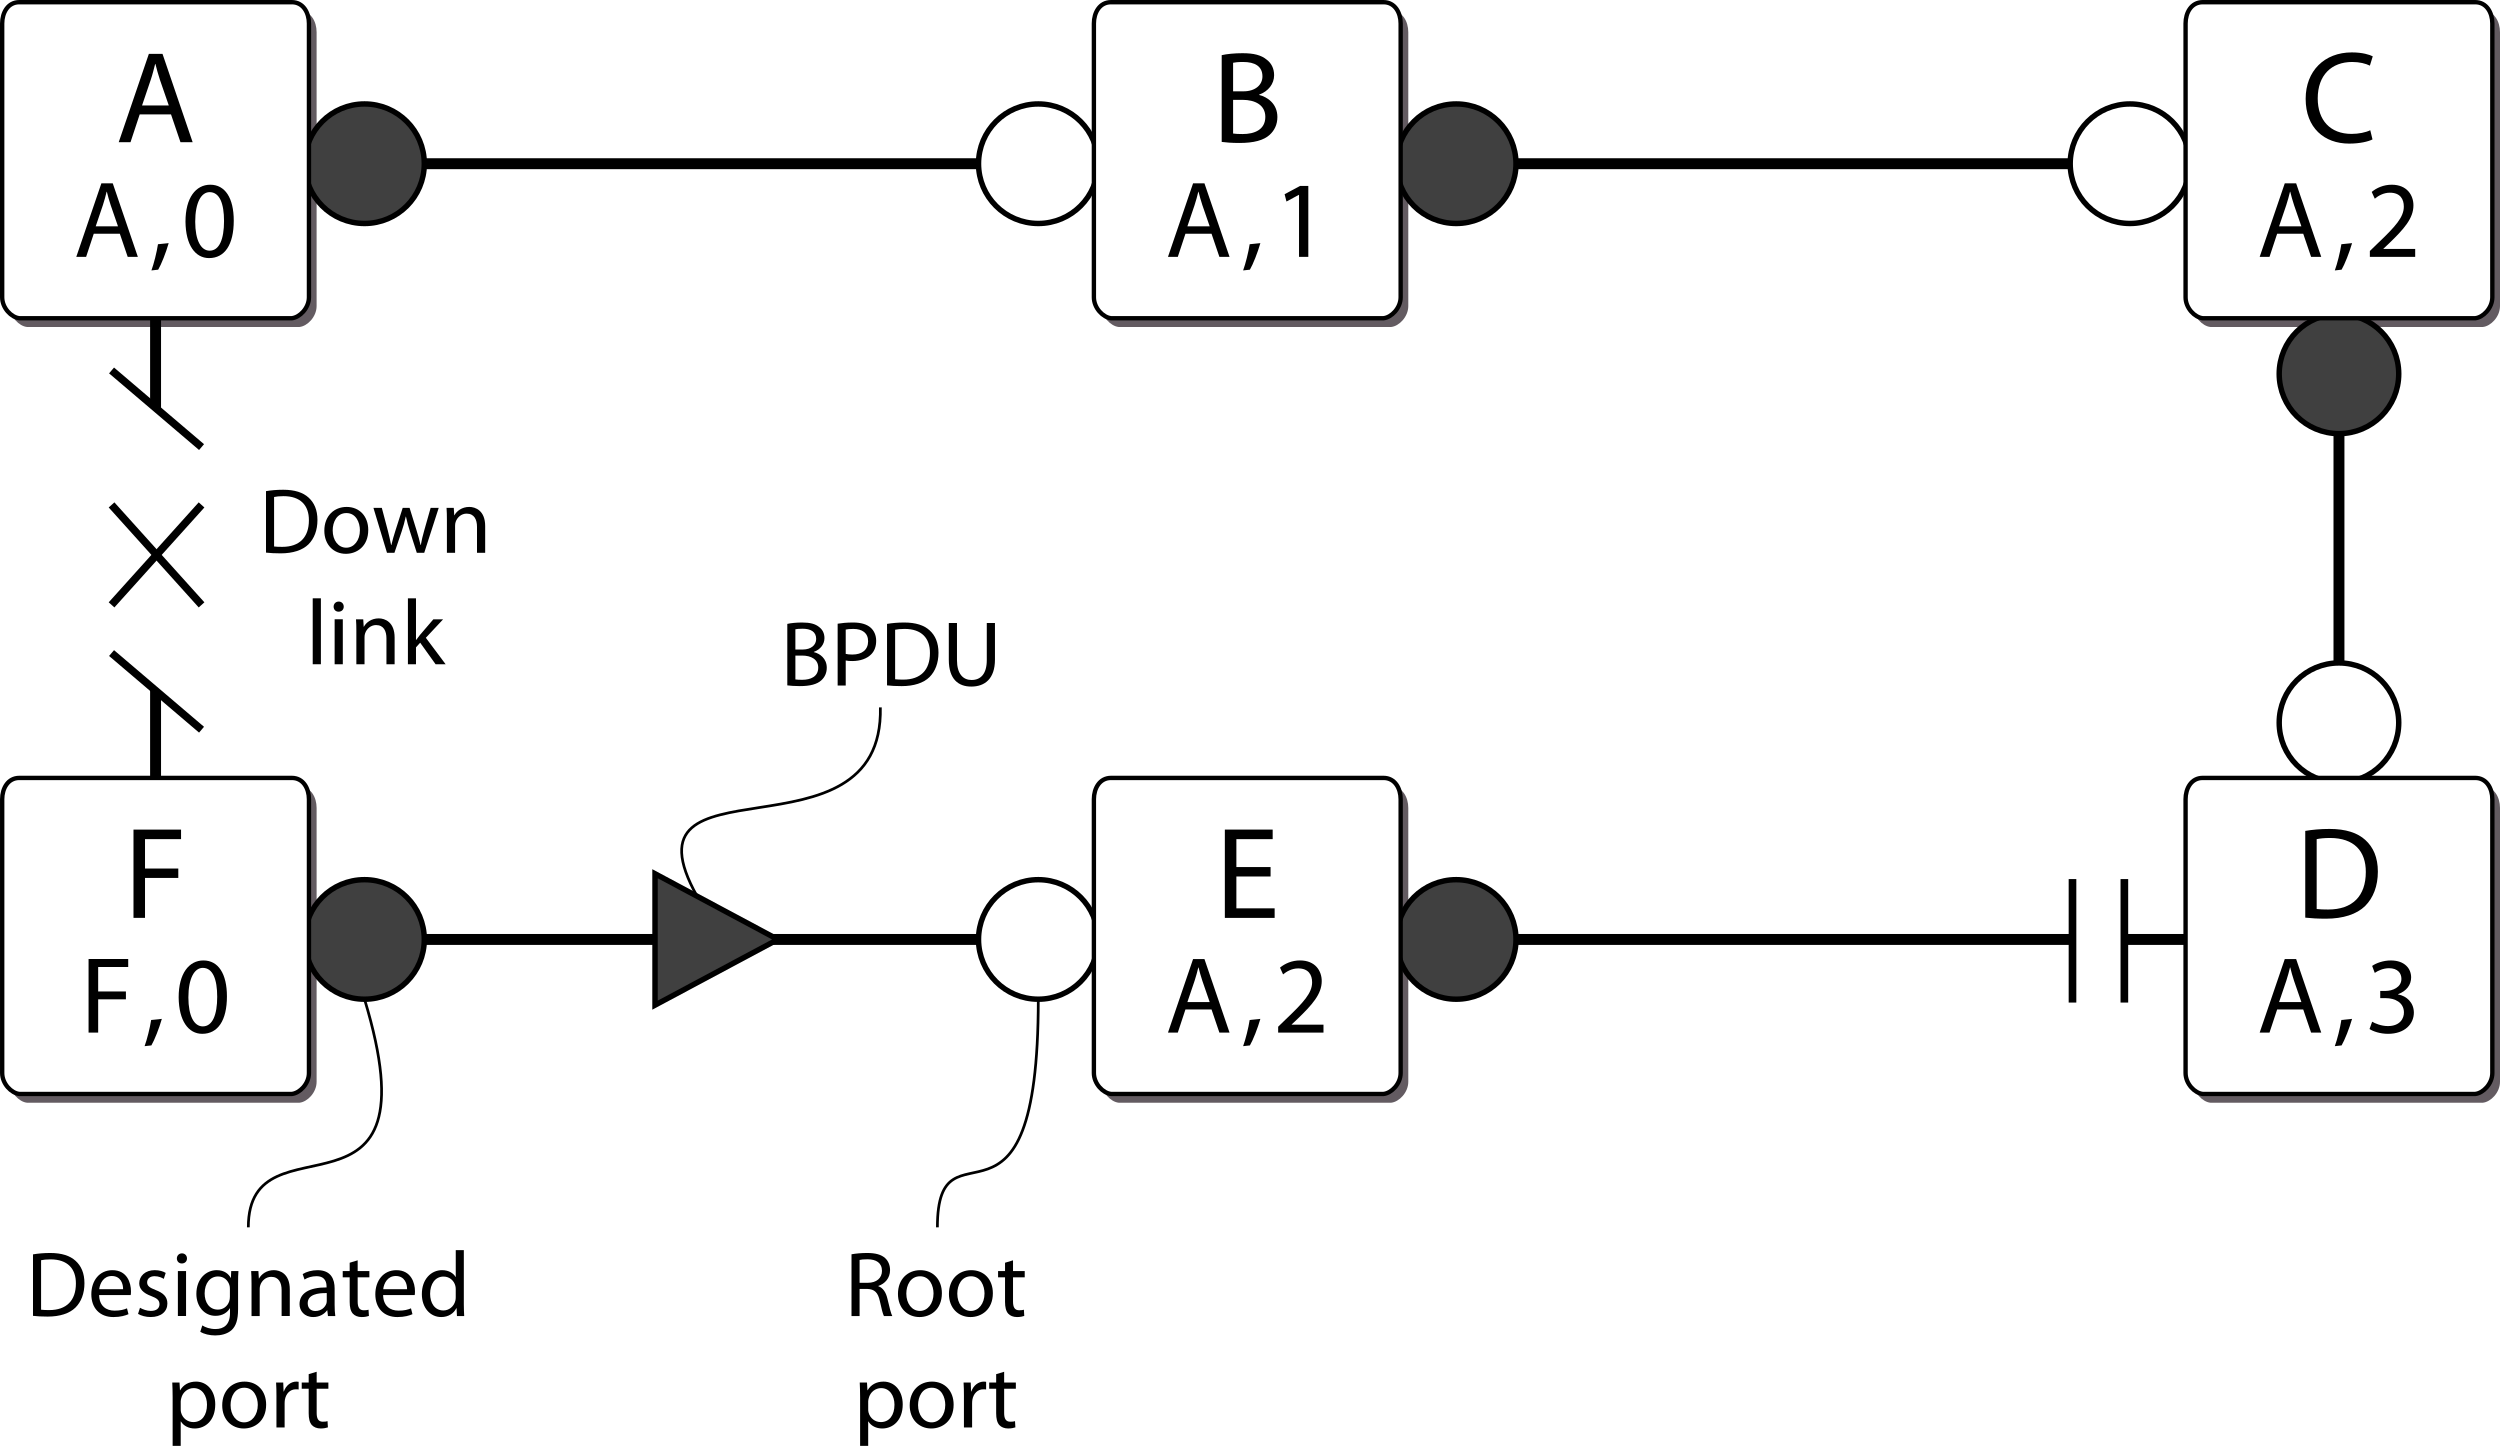 <?xml version="1.0" encoding="UTF-8"?>
<!DOCTYPE svg PUBLIC "-//W3C//DTD SVG 1.1//EN" "http://www.w3.org/Graphics/SVG/1.1/DTD/svg11.dtd">
<!-- Generator: Adobe Illustrator 15.1.0, SVG Export Plug-In . SVG Version: 6.00 Build 0)  --><svg xmlns="http://www.w3.org/2000/svg" version="1.1" id="Layer_1" x="0px" y="0px" width="228.816px" height="132.777px" viewBox="0 0 228.816 132.777" enable-background="new 0 0 228.816 132.777" xml:space="preserve">
    <rect x="-83.917" y="-9.426" fill="#FFFFFF" width="396" height="144"/>
    <g>
        <path d="M298.531,132.436h-1.043v0.971h1.167v0.292h-1.519v-2.694h1.459v0.292h-1.107v0.852h1.043V132.436z"/>
        <path d="M300.583,133.699l-0.348-0.596c-0.14-0.228-0.224-0.376-0.308-0.532h-0.008c-0.076,0.156-0.156,0.3-0.292,0.536   l-0.324,0.592h-0.4l0.823-1.363l-0.792-1.331h0.404l0.356,0.631c0.1,0.176,0.176,0.312,0.248,0.456h0.012   c0.076-0.16,0.144-0.284,0.244-0.456l0.364-0.631h0.404l-0.82,1.311l0.839,1.383H300.583z"/>
        <path d="M303.087,133.999v0.2h-1.999v-0.2H303.087z"/>
        <path d="M304.999,132.372c0,0.883-0.332,1.371-0.903,1.371c-0.508,0-0.855-0.476-0.864-1.335c0-0.875,0.38-1.351,0.908-1.351   C304.684,131.057,304.999,131.545,304.999,132.372z M303.588,132.412c0,0.675,0.208,1.059,0.528,1.059   c0.356,0,0.528-0.419,0.528-1.083c0-0.64-0.16-1.06-0.528-1.06C303.812,131.329,303.588,131.704,303.588,132.412z"/>
        <path d="M306.871,131.397h-0.991l-0.1,0.667c0.06-0.008,0.116-0.012,0.212-0.012c0.204,0,0.4,0.04,0.56,0.14   c0.204,0.112,0.372,0.34,0.372,0.664c0,0.508-0.404,0.888-0.968,0.888c-0.284,0-0.52-0.08-0.647-0.16l0.088-0.268   c0.108,0.064,0.32,0.144,0.56,0.144c0.328,0,0.616-0.216,0.612-0.564c0-0.335-0.228-0.572-0.744-0.572   c-0.152,0-0.268,0.012-0.364,0.024l0.168-1.248h1.243V131.397z"/>
        <path d="M308.923,131.397h-0.992l-0.1,0.667c0.06-0.008,0.116-0.012,0.212-0.012c0.204,0,0.4,0.04,0.56,0.14   c0.204,0.112,0.372,0.34,0.372,0.664c0,0.508-0.404,0.888-0.967,0.888c-0.284,0-0.52-0.08-0.648-0.16l0.088-0.268   c0.108,0.064,0.32,0.144,0.56,0.144c0.328,0,0.616-0.216,0.611-0.564c0-0.335-0.228-0.572-0.743-0.572   c-0.152,0-0.268,0.012-0.364,0.024l0.167-1.248h1.244V131.397z"/>
        <path d="M309.536,130.861h0.348v1.215h0.008c0.124-0.216,0.348-0.352,0.66-0.352c0.484,0,0.82,0.4,0.82,0.983   c0,0.692-0.44,1.036-0.872,1.036c-0.28,0-0.504-0.108-0.652-0.36h-0.008l-0.02,0.316h-0.3c0.008-0.132,0.016-0.328,0.016-0.5   V130.861z M309.884,132.924c0,0.044,0.004,0.088,0.016,0.128c0.064,0.244,0.271,0.412,0.527,0.412c0.372,0,0.588-0.3,0.588-0.744   c0-0.388-0.2-0.72-0.58-0.72c-0.236,0-0.46,0.168-0.532,0.432c-0.012,0.044-0.02,0.092-0.02,0.147V132.924z"/>
</g>
    <path fill="#635B61" d="M2.468,29.927c-0.715-0.072-1.566-0.92-1.566-1.918V2.955c0-0.998,0.525-1.954,1.566-1.954l0,0h24.944l0,0  c1.04,0,1.566,0.956,1.566,1.954v25.054c0,0.998-0.852,1.846-1.566,1.918H2.468z"/>
    <path fill="#635B61" d="M102.386,29.927c-0.715-0.072-1.566-0.92-1.566-1.918V2.955c0-0.998,0.526-1.954,1.566-1.954l0,0h24.944l0,0  c1.041,0,1.566,0.956,1.566,1.954v25.054c0,0.998-0.852,1.846-1.566,1.918H102.386z"/>
    <path fill="#635B61" d="M202.306,29.927c-0.715-0.072-1.566-0.92-1.566-1.918V2.955c0-0.998,0.525-1.954,1.566-1.954l0,0h24.944l0,0  c1.04,0,1.566,0.956,1.566,1.954v25.054c0,0.998-0.852,1.846-1.566,1.918H202.306z"/>
    <path fill="#635B61" d="M2.468,100.927c-0.715-0.072-1.566-0.92-1.566-1.918V73.955c0-0.998,0.525-1.954,1.566-1.954l0,0h24.944l0,0  c1.04,0,1.566,0.956,1.566,1.954v25.054c0,0.998-0.852,1.846-1.566,1.918H2.468z"/>
    <path fill="#635B61" d="M102.386,100.927c-0.715-0.072-1.566-0.92-1.566-1.918V73.955c0-0.998,0.526-1.954,1.566-1.954l0,0h24.944  l0,0c1.041,0,1.566,0.956,1.566,1.954v25.054c0,0.998-0.852,1.846-1.566,1.918H102.386z"/>
    <path fill="#635B61" d="M202.306,100.927c-0.715-0.072-1.566-0.92-1.566-1.918V73.955c0-0.998,0.525-1.954,1.566-1.954l0,0h24.944  l0,0c1.04,0,1.566,0.956,1.566,1.954v25.054c0,0.998-0.852,1.846-1.566,1.918H202.306z"/>
    <line fill="none" stroke="#000000" stroke-miterlimit="11.474" x1="90.964" y1="14.984" x2="36.752" y2="14.984"/>
    <circle fill="#404040" stroke="#000000" stroke-width="0.5" stroke-miterlimit="11.474" cx="33.363" cy="14.984" r="5.47"/>
    <circle fill="#FFFFFF" stroke="#000000" stroke-width="0.5" stroke-miterlimit="11.474" cx="95.031" cy="14.984" r="5.47"/>
    <line fill="none" stroke="#000000" stroke-miterlimit="11.474" x1="214.077" y1="38.284" x2="214.077" y2="62.759"/>
    <circle fill="#FFFFFF" stroke="#000000" stroke-width="0.5" stroke-miterlimit="11.474" cx="214.077" cy="66.147" r="5.47"/>
    <circle fill="#404040" stroke="#000000" stroke-width="0.5" stroke-miterlimit="11.474" cx="214.077" cy="34.219" r="5.47"/>
    <line fill="none" stroke="#000000" stroke-miterlimit="11.474" x1="190.884" y1="14.984" x2="136.67" y2="14.984"/>
    <circle fill="#404040" stroke="#000000" stroke-width="0.5" stroke-miterlimit="11.474" cx="133.282" cy="14.984" r="5.47"/>
    <circle fill="#FFFFFF" stroke="#000000" stroke-width="0.5" stroke-miterlimit="11.474" cx="194.949" cy="14.984" r="5.47"/>
    <path fill="#FFFFFF" stroke="#000000" stroke-width="0.4" stroke-miterlimit="11.474" d="M101.686,29.126  c-0.715-0.072-1.566-0.92-1.566-1.918V2.154c0-0.998,0.525-1.954,1.566-1.954l0,0h24.944l0,0c1.04,0,1.566,0.956,1.566,1.954v25.054  c0,0.998-0.852,1.846-1.566,1.918H101.686z"/>
    <g>
        <path d="M111.817,5.049c0.456-0.108,1.187-0.18,1.907-0.18c1.043,0,1.715,0.18,2.207,0.588c0.419,0.312,0.684,0.792,0.684,1.427   c0,0.792-0.528,1.475-1.367,1.775v0.036c0.768,0.18,1.667,0.816,1.667,2.015c0,0.696-0.276,1.235-0.696,1.619   c-0.552,0.516-1.463,0.756-2.782,0.756c-0.72,0-1.271-0.048-1.619-0.096V5.049z M112.861,8.359h0.947   c1.091,0,1.739-0.588,1.739-1.367c0-0.935-0.708-1.319-1.763-1.319c-0.48,0-0.755,0.036-0.923,0.072V8.359z M112.861,12.221   c0.216,0.036,0.503,0.048,0.875,0.048c1.079,0,2.075-0.396,2.075-1.571c0-1.092-0.947-1.559-2.087-1.559h-0.863V12.221z"/>
        <path d="M108.499,21.394l-0.7,2.119H106.9l2.299-6.736h1.039l2.299,6.736h-0.93l-0.719-2.119H108.499z M110.718,20.714l-0.67-1.939   c-0.15-0.44-0.25-0.84-0.35-1.229h-0.02c-0.1,0.39-0.2,0.81-0.34,1.219l-0.66,1.949H110.718z"/>
        <path d="M113.778,24.752c0.22-0.6,0.49-1.669,0.6-2.399l0.979-0.1c-0.24,0.85-0.68,1.959-0.959,2.429L113.778,24.752z"/>
        <path d="M118.895,17.836h-0.02l-1.129,0.61l-0.17-0.67l1.419-0.76h0.75v6.496h-0.85V17.836z"/>
</g>
    <path fill="#FFFFFF" stroke="#000000" stroke-width="0.4" stroke-miterlimit="11.474" d="M201.604,29.126  c-0.715-0.072-1.566-0.92-1.566-1.918V2.154c0-0.998,0.525-1.954,1.566-1.954l0,0h24.944l0,0c1.04,0,1.566,0.956,1.566,1.954v25.054  c0,0.998-0.852,1.846-1.566,1.918H201.604z"/>
    <g>
        <path d="M217.146,12.76c-0.372,0.192-1.151,0.384-2.135,0.384c-2.279,0-3.982-1.439-3.982-4.102c0-2.543,1.715-4.246,4.222-4.246   c0.996,0,1.643,0.216,1.919,0.36l-0.264,0.852c-0.384-0.192-0.947-0.336-1.619-0.336c-1.895,0-3.154,1.211-3.154,3.334   c0,1.991,1.14,3.25,3.094,3.25c0.648,0,1.295-0.132,1.715-0.336L217.146,12.76z"/>
        <path d="M208.418,21.394l-0.7,2.119h-0.899l2.299-6.736h1.039l2.299,6.736h-0.929l-0.72-2.119H208.418z M210.637,20.714   l-0.67-1.939c-0.15-0.44-0.25-0.84-0.35-1.229h-0.02c-0.1,0.39-0.2,0.81-0.34,1.219l-0.66,1.949H210.637z"/>
        <path d="M213.697,24.752c0.22-0.6,0.49-1.669,0.6-2.399l0.979-0.1c-0.24,0.85-0.68,1.959-0.959,2.429L213.697,24.752z"/>
        <path d="M216.905,23.512v-0.54l0.689-0.669c1.659-1.579,2.419-2.419,2.419-3.398c0-0.66-0.31-1.269-1.279-1.269   c-0.59,0-1.08,0.3-1.379,0.55l-0.28-0.62c0.44-0.37,1.089-0.66,1.829-0.66c1.399,0,1.989,0.959,1.989,1.889   c0,1.199-0.87,2.169-2.239,3.488l-0.51,0.48v0.02h2.909v0.729H216.905z"/>
</g>
    <line fill="none" stroke="#000000" stroke-miterlimit="11.474" x1="90.964" y1="85.984" x2="36.752" y2="85.984"/>
    <circle fill="#404040" stroke="#000000" stroke-width="0.5" stroke-miterlimit="11.474" cx="33.363" cy="85.984" r="5.47"/>
    <circle fill="#FFFFFF" stroke="#000000" stroke-width="0.5" stroke-miterlimit="11.474" cx="95.031" cy="85.984" r="5.47"/>
    <line fill="none" stroke="#000000" stroke-miterlimit="11.474" x1="201.047" y1="85.984" x2="136.67" y2="85.984"/>
    <circle fill="#404040" stroke="#000000" stroke-width="0.5" stroke-miterlimit="11.474" cx="133.282" cy="85.984" r="5.47"/>
    <path fill="#FFFFFF" stroke="#000000" stroke-width="0.4" stroke-miterlimit="11.474" d="M101.686,100.126  c-0.715-0.072-1.566-0.92-1.566-1.918V73.154c0-0.998,0.525-1.954,1.566-1.954l0,0h24.944l0,0c1.04,0,1.566,0.956,1.566,1.954  v25.054c0,0.998-0.852,1.846-1.566,1.918H101.686z"/>
    <g>
        <path d="M116.291,80.222h-3.13v2.915h3.502v0.875h-4.557v-8.083h4.377v0.875h-3.322v2.555h3.13V80.222z"/>
        <path d="M108.499,92.394l-0.7,2.119H106.9l2.299-6.736h1.039l2.299,6.736h-0.93l-0.719-2.119H108.499z M110.718,91.714l-0.67-1.939   c-0.15-0.44-0.25-0.84-0.35-1.229h-0.02c-0.1,0.39-0.2,0.81-0.34,1.219l-0.66,1.949H110.718z"/>
        <path d="M113.778,95.752c0.22-0.6,0.49-1.669,0.6-2.398l0.979-0.1c-0.24,0.85-0.68,1.959-0.959,2.429L113.778,95.752z"/>
        <path d="M116.985,94.512v-0.54l0.69-0.67c1.659-1.579,2.418-2.418,2.418-3.398c0-0.66-0.31-1.27-1.279-1.27   c-0.59,0-1.08,0.3-1.379,0.55l-0.28-0.62c0.44-0.37,1.089-0.66,1.829-0.66c1.399,0,1.989,0.959,1.989,1.889   c0,1.199-0.87,2.168-2.239,3.488l-0.51,0.48v0.02h2.909v0.729H116.985z"/>
</g>
    <path fill="#FFFFFF" stroke="#000000" stroke-width="0.4" stroke-miterlimit="11.474" d="M201.604,100.126  c-0.715-0.072-1.566-0.92-1.566-1.918V73.154c0-0.998,0.525-1.954,1.566-1.954l0,0h24.944l0,0c1.04,0,1.566,0.956,1.566,1.954  v25.054c0,0.998-0.852,1.846-1.566,1.918H201.604z"/>
    <g>
        <path d="M210.993,76.049c0.636-0.108,1.391-0.18,2.219-0.18c1.499,0,2.567,0.36,3.274,1.007c0.731,0.66,1.151,1.595,1.151,2.902   c0,1.319-0.42,2.399-1.164,3.143c-0.768,0.755-2.015,1.163-3.586,1.163c-0.755,0-1.367-0.036-1.895-0.096V76.049z M212.036,83.197   c0.264,0.036,0.647,0.048,1.056,0.048c2.243,0,3.442-1.247,3.442-3.43c0.012-1.907-1.067-3.118-3.274-3.118   c-0.54,0-0.947,0.048-1.223,0.108V83.197z"/>
        <path d="M208.418,92.394l-0.7,2.119h-0.899l2.299-6.736h1.039l2.299,6.736h-0.929l-0.72-2.119H208.418z M210.637,91.714   l-0.67-1.939c-0.15-0.44-0.25-0.84-0.35-1.229h-0.02c-0.1,0.39-0.2,0.81-0.34,1.219l-0.66,1.949H210.637z"/>
        <path d="M213.697,95.752c0.22-0.6,0.49-1.669,0.6-2.398l0.979-0.1c-0.24,0.85-0.68,1.959-0.959,2.429L213.697,95.752z"/>
        <path d="M217.115,93.513c0.25,0.15,0.819,0.4,1.439,0.4c1.119,0,1.479-0.709,1.469-1.259c-0.01-0.91-0.829-1.299-1.679-1.299h-0.49   v-0.66h0.49c0.64,0,1.449-0.33,1.449-1.1c0-0.52-0.33-0.979-1.14-0.979c-0.52,0-1.02,0.23-1.299,0.43l-0.24-0.64   c0.35-0.25,1.009-0.5,1.709-0.5c1.279,0,1.859,0.76,1.859,1.549c0,0.68-0.41,1.249-1.199,1.539v0.02   c0.8,0.15,1.439,0.75,1.449,1.659c0,1.039-0.819,1.949-2.369,1.949c-0.729,0-1.369-0.23-1.689-0.439L217.115,93.513z"/>
</g>
    <polyline fill="#FFFFFF" points="189.688,91.761 189.688,80.458 194.435,80.458 194.435,91.761 "/>
    <line fill="none" stroke="#000000" stroke-width="0.7" stroke-miterlimit="11.474" x1="194.435" y1="80.458" x2="194.435" y2="91.761"/>
    <line fill="none" stroke="#000000" stroke-width="0.7" stroke-miterlimit="11.474" x1="189.688" y1="80.458" x2="189.688" y2="91.761"/>
    <g>
        <path d="M72.06,57.103c0.323-0.076,0.841-0.127,1.351-0.127c0.74,0,1.215,0.127,1.564,0.417c0.297,0.221,0.484,0.561,0.484,1.011   c0,0.561-0.374,1.045-0.969,1.258v0.025c0.544,0.127,1.181,0.578,1.181,1.428c0,0.493-0.195,0.875-0.493,1.147   c-0.391,0.365-1.037,0.535-1.972,0.535c-0.51,0-0.901-0.034-1.147-0.068V57.103z M72.799,59.449h0.671   c0.773,0,1.232-0.417,1.232-0.969c0-0.663-0.501-0.935-1.25-0.935c-0.34,0-0.535,0.026-0.654,0.051V59.449z M72.799,62.186   c0.153,0.025,0.357,0.034,0.621,0.034c0.765,0,1.47-0.281,1.47-1.113c0-0.773-0.671-1.105-1.479-1.105h-0.612V62.186z"/>
        <path d="M76.667,57.086c0.357-0.059,0.824-0.11,1.419-0.11c0.731,0,1.266,0.17,1.606,0.476c0.306,0.272,0.501,0.688,0.501,1.198   c0,0.519-0.153,0.926-0.442,1.224c-0.399,0.417-1.028,0.629-1.75,0.629c-0.221,0-0.425-0.009-0.595-0.051v2.295h-0.739V57.086z    M77.406,59.848c0.162,0.043,0.366,0.06,0.612,0.06c0.893,0,1.437-0.442,1.437-1.215c0-0.765-0.544-1.13-1.352-1.13   c-0.323,0-0.569,0.025-0.697,0.06V59.848z"/>
        <path d="M81.188,57.103c0.45-0.076,0.986-0.127,1.572-0.127c1.063,0,1.819,0.255,2.32,0.714c0.519,0.468,0.816,1.13,0.816,2.057   c0,0.935-0.297,1.7-0.825,2.227c-0.544,0.536-1.428,0.824-2.541,0.824c-0.536,0-0.969-0.025-1.343-0.068V57.103z M81.928,62.169   c0.187,0.026,0.459,0.034,0.748,0.034c1.589,0,2.439-0.884,2.439-2.431c0.009-1.352-0.756-2.21-2.32-2.21   c-0.383,0-0.672,0.034-0.867,0.077V62.169z"/>
        <path d="M87.589,57.018v3.4c0,1.275,0.569,1.819,1.334,1.819c0.842,0,1.394-0.561,1.394-1.819v-3.4h0.748v3.349   c0,1.759-0.927,2.473-2.167,2.473c-1.173,0-2.057-0.663-2.057-2.448v-3.374H87.589z"/>
</g>
    <path fill="none" stroke="#000000" stroke-width="0.25" stroke-miterlimit="11.474" d="M80.577,64.745  c0.321,14.771-24.261,3.904-16.767,17.301"/>
    <polygon fill="#404040" stroke="#000000" stroke-width="0.5" stroke-miterlimit="11.474" points="59.952,91.997 71.193,85.984   59.952,79.971 "/>
    <g>
        <path d="M24.347,44.952c0.45-0.076,0.986-0.127,1.572-0.127c1.063,0,1.819,0.255,2.32,0.714c0.519,0.468,0.816,1.13,0.816,2.057   c0,0.935-0.297,1.7-0.824,2.227c-0.544,0.536-1.428,0.824-2.542,0.824c-0.535,0-0.969-0.025-1.343-0.068V44.952z M25.086,50.018   c0.187,0.026,0.459,0.034,0.748,0.034c1.589,0,2.439-0.884,2.439-2.431c0.008-1.352-0.757-2.21-2.32-2.21   c-0.383,0-0.671,0.034-0.867,0.077V50.018z"/>
        <path d="M33.705,48.505c0,1.521-1.063,2.184-2.048,2.184c-1.105,0-1.972-0.816-1.972-2.116c0-1.368,0.909-2.176,2.04-2.176   C32.906,46.397,33.705,47.256,33.705,48.505z M30.45,48.548c0,0.901,0.51,1.581,1.241,1.581c0.714,0,1.25-0.671,1.25-1.598   c0-0.697-0.349-1.572-1.232-1.572C30.832,46.958,30.45,47.774,30.45,48.548z"/>
        <path d="M34.946,46.482l0.553,2.091c0.11,0.459,0.221,0.884,0.297,1.309h0.025c0.094-0.417,0.229-0.858,0.366-1.3l0.671-2.1h0.629   l0.637,2.057c0.153,0.493,0.272,0.926,0.366,1.343h0.025c0.068-0.417,0.178-0.85,0.314-1.334l0.586-2.065h0.739l-1.326,4.114h-0.68   l-0.629-1.963c-0.144-0.459-0.263-0.867-0.365-1.351h-0.017c-0.102,0.493-0.229,0.917-0.374,1.36l-0.663,1.955h-0.68l-1.241-4.114   H34.946z"/>
        <path d="M40.904,47.596c0-0.434-0.008-0.773-0.034-1.114h0.663l0.042,0.68h0.017c0.204-0.382,0.68-0.765,1.36-0.765   c0.569,0,1.454,0.34,1.454,1.751v2.448h-0.748v-2.371c0-0.663-0.247-1.215-0.952-1.215c-0.484,0-0.867,0.348-1.003,0.765   c-0.034,0.094-0.051,0.221-0.051,0.349v2.473h-0.748V47.596z"/>
        <path d="M28.622,54.761h0.748v6.035h-0.748V54.761z"/>
        <path d="M31.461,55.527c0,0.255-0.178,0.459-0.476,0.459c-0.272,0-0.45-0.204-0.45-0.459s0.187-0.468,0.467-0.468   C31.274,55.059,31.461,55.263,31.461,55.527z M30.628,60.796v-4.114h0.748v4.114H30.628z"/>
        <path d="M32.617,57.796c0-0.434-0.009-0.773-0.034-1.113h0.663l0.042,0.68h0.017c0.204-0.382,0.68-0.765,1.36-0.765   c0.569,0,1.453,0.34,1.453,1.751v2.448h-0.748v-2.372c0-0.663-0.247-1.215-0.952-1.215c-0.484,0-0.867,0.349-1.003,0.765   c-0.034,0.093-0.051,0.221-0.051,0.348v2.474h-0.748V57.796z"/>
        <path d="M38.074,58.569h0.017c0.102-0.145,0.238-0.323,0.357-0.467l1.215-1.419h0.893l-1.581,1.691l1.811,2.422h-0.918   l-1.411-1.972l-0.383,0.425v1.547h-0.739v-6.035h0.739V58.569z"/>
</g>
    <line fill="none" stroke="#000000" stroke-miterlimit="11.474" x1="14.239" y1="24.787" x2="14.239" y2="72.787"/>
    <polyline fill="#FFFFFF" points="18.447,66.787 10.21,59.772 10.21,33.906 18.447,40.921 "/>
    <line fill="none" stroke="#000000" stroke-width="0.7" stroke-miterlimit="11.474" x1="10.21" y1="33.906" x2="18.447" y2="40.921"/>
    <line fill="none" stroke="#000000" stroke-width="0.7" stroke-miterlimit="11.474" x1="10.21" y1="59.772" x2="18.447" y2="66.787"/>
    <line fill="none" stroke="#000000" stroke-width="0.7" stroke-miterlimit="11.474" x1="10.21" y1="46.213" x2="18.447" y2="55.362"/>
    <line fill="none" stroke="#000000" stroke-width="0.7" stroke-miterlimit="11.474" x1="10.21" y1="55.362" x2="18.447" y2="46.213"/>
    <path fill="#FFFFFF" stroke="#000000" stroke-width="0.4" stroke-miterlimit="11.474" d="M1.767,29.126  C1.052,29.053,0.2,28.206,0.2,27.208V2.154C0.2,1.156,0.726,0.2,1.767,0.2l0,0h24.944l0,0c1.04,0,1.566,0.956,1.566,1.954v25.054  c0,0.998-0.852,1.846-1.566,1.918H1.767z"/>
    <g>
        <path d="M12.786,10.47l-0.84,2.542h-1.079l2.758-8.083h1.248l2.758,8.083h-1.115l-0.864-2.542H12.786z M15.449,9.654l-0.804-2.327   c-0.18-0.528-0.3-1.008-0.42-1.475h-0.024c-0.12,0.468-0.24,0.972-0.408,1.463l-0.792,2.339H15.449z"/>
        <path d="M8.581,21.394l-0.7,2.119H6.981l2.299-6.736h1.039l2.299,6.736h-0.929l-0.72-2.119H8.581z M10.799,20.714l-0.67-1.939   c-0.15-0.44-0.25-0.84-0.35-1.229H9.76c-0.1,0.39-0.2,0.81-0.34,1.219l-0.66,1.949H10.799z"/>
        <path d="M13.859,24.752c0.22-0.6,0.49-1.669,0.6-2.399l0.979-0.1c-0.24,0.85-0.68,1.959-0.959,2.429L13.859,24.752z"/>
        <path d="M21.395,20.194c0,2.209-0.83,3.428-2.259,3.428c-1.269,0-2.139-1.189-2.159-3.338c0-2.189,0.949-3.378,2.269-3.378   C20.605,16.906,21.395,18.125,21.395,20.194z M17.867,20.294c0,1.689,0.52,2.649,1.319,2.649c0.889,0,1.319-1.05,1.319-2.709   c0-1.599-0.399-2.648-1.319-2.648C18.426,17.586,17.867,18.525,17.867,20.294z"/>
</g>
    <path fill="#FFFFFF" stroke="#000000" stroke-width="0.4" stroke-miterlimit="11.474" d="M1.767,100.126  c-0.715-0.072-1.566-0.92-1.566-1.918V73.154c0-0.998,0.525-1.954,1.566-1.954l0,0h24.944l0,0c1.04,0,1.566,0.956,1.566,1.954  v25.054c0,0.998-0.852,1.846-1.566,1.918H1.767z"/>
    <g>
        <path d="M12.217,75.929h4.354v0.875h-3.298v2.687h3.046v0.863h-3.046v3.658h-1.055V75.929z"/>
        <path d="M8.106,87.776h3.628v0.729H8.985v2.239h2.539v0.72H8.985v3.048H8.106V87.776z"/>
        <path d="M13.234,95.752c0.22-0.6,0.49-1.669,0.6-2.398l0.979-0.1c-0.24,0.85-0.68,1.959-0.959,2.429L13.234,95.752z"/>
        <path d="M20.77,91.194c0,2.209-0.83,3.428-2.259,3.428c-1.269,0-2.139-1.189-2.159-3.338c0-2.189,0.949-3.378,2.269-3.378   C19.98,87.906,20.77,89.125,20.77,91.194z M17.242,91.294c0,1.689,0.52,2.648,1.319,2.648c0.889,0,1.319-1.049,1.319-2.708   c0-1.599-0.399-2.648-1.319-2.648C17.801,88.586,17.242,89.525,17.242,91.294z"/>
</g>
    <g>
        <path d="M3.021,114.808c0.451-0.076,0.986-0.127,1.572-0.127c1.063,0,1.819,0.255,2.32,0.714c0.519,0.468,0.816,1.13,0.816,2.057   c0,0.935-0.297,1.7-0.824,2.227c-0.544,0.536-1.428,0.824-2.542,0.824c-0.535,0-0.969-0.025-1.343-0.068V114.808z M3.76,119.873   c0.187,0.026,0.459,0.034,0.748,0.034c1.589,0,2.439-0.884,2.439-2.431c0.008-1.352-0.756-2.21-2.32-2.21   c-0.382,0-0.671,0.034-0.867,0.077V119.873z"/>
        <path d="M9.073,118.531c0.017,1.012,0.655,1.428,1.411,1.428c0.535,0,0.867-0.093,1.139-0.212l0.136,0.536   c-0.264,0.119-0.723,0.263-1.377,0.263c-1.267,0-2.023-0.841-2.023-2.082s0.731-2.21,1.929-2.21c1.352,0,1.7,1.173,1.7,1.93   c0,0.153-0.009,0.263-0.026,0.348H9.073z M11.266,117.995c0.008-0.468-0.195-1.207-1.037-1.207c-0.765,0-1.088,0.688-1.147,1.207   H11.266z"/>
        <path d="M12.813,119.695c0.229,0.136,0.62,0.289,0.994,0.289c0.536,0,0.791-0.264,0.791-0.612c0-0.357-0.212-0.544-0.756-0.748   c-0.748-0.272-1.097-0.671-1.097-1.165c0-0.663,0.544-1.207,1.419-1.207c0.417,0,0.782,0.111,1.003,0.255l-0.178,0.544   c-0.162-0.102-0.459-0.246-0.842-0.246c-0.442,0-0.68,0.255-0.68,0.561c0,0.34,0.238,0.493,0.773,0.705   c0.706,0.264,1.08,0.621,1.08,1.232c0,0.731-0.57,1.241-1.53,1.241c-0.45,0-0.867-0.119-1.156-0.289L12.813,119.695z"/>
        <path d="M17.114,115.182c0,0.255-0.179,0.459-0.476,0.459c-0.272,0-0.45-0.204-0.45-0.459s0.187-0.467,0.467-0.467   C16.927,114.715,17.114,114.919,17.114,115.182z M16.281,120.451v-4.114h0.748v4.114H16.281z"/>
        <path d="M21.789,119.848c0,0.952-0.196,1.521-0.586,1.887c-0.408,0.366-0.986,0.493-1.504,0.493c-0.493,0-1.037-0.119-1.369-0.34   l0.187-0.578c0.272,0.179,0.697,0.332,1.207,0.332c0.765,0,1.326-0.399,1.326-1.445v-0.451h-0.017   c-0.221,0.383-0.671,0.688-1.309,0.688c-1.02,0-1.751-0.867-1.751-2.006c0-1.394,0.91-2.176,1.861-2.176   c0.714,0,1.097,0.366,1.284,0.706h0.017l0.026-0.621h0.663c-0.025,0.289-0.034,0.629-0.034,1.122V119.848z M21.041,117.961   c0-0.127-0.009-0.238-0.042-0.332c-0.136-0.442-0.493-0.799-1.045-0.799c-0.714,0-1.224,0.604-1.224,1.555   c0,0.808,0.417,1.479,1.215,1.479c0.468,0,0.884-0.289,1.037-0.765c0.042-0.127,0.06-0.272,0.06-0.399V117.961z"/>
        <path d="M23.021,117.451c0-0.434-0.008-0.773-0.034-1.114h0.663l0.042,0.68h0.017c0.204-0.382,0.68-0.765,1.36-0.765   c0.569,0,1.454,0.34,1.454,1.751v2.448h-0.748v-2.371c0-0.663-0.247-1.215-0.952-1.215c-0.484,0-0.867,0.348-1.002,0.765   c-0.034,0.094-0.051,0.221-0.051,0.349v2.473h-0.748V117.451z"/>
        <path d="M30.628,119.466c0,0.357,0.017,0.706,0.06,0.986h-0.671l-0.06-0.519h-0.026c-0.229,0.323-0.671,0.612-1.258,0.612   c-0.833,0-1.258-0.586-1.258-1.181c0-0.995,0.884-1.539,2.473-1.53v-0.085c0-0.332-0.093-0.952-0.935-0.943   c-0.391,0-0.791,0.11-1.08,0.306l-0.17-0.501c0.34-0.212,0.841-0.357,1.36-0.357c1.258,0,1.564,0.858,1.564,1.674V119.466z    M29.906,118.352c-0.816-0.017-1.742,0.127-1.742,0.926c0,0.493,0.323,0.714,0.697,0.714c0.544,0,0.893-0.34,1.012-0.688   c0.025-0.085,0.034-0.17,0.034-0.238V118.352z"/>
        <path d="M32.736,115.352v0.986h1.071v0.57h-1.071v2.218c0,0.51,0.145,0.799,0.561,0.799c0.204,0,0.323-0.017,0.434-0.051   l0.034,0.57c-0.144,0.051-0.374,0.102-0.663,0.102c-0.349,0-0.629-0.119-0.808-0.314c-0.204-0.229-0.289-0.595-0.289-1.079v-2.244   h-0.637v-0.57h0.637v-0.765L32.736,115.352z"/>
        <path d="M35.065,118.531c0.017,1.012,0.654,1.428,1.411,1.428c0.536,0,0.867-0.093,1.139-0.212l0.136,0.536   c-0.263,0.119-0.722,0.263-1.376,0.263c-1.267,0-2.023-0.841-2.023-2.082s0.731-2.21,1.929-2.21c1.352,0,1.7,1.173,1.7,1.93   c0,0.153-0.008,0.263-0.025,0.348H35.065z M37.258,117.995c0.008-0.468-0.195-1.207-1.037-1.207c-0.765,0-1.088,0.688-1.147,1.207   H37.258z"/>
        <path d="M42.452,114.417v4.972c0,0.366,0.017,0.782,0.034,1.063h-0.663l-0.034-0.714h-0.025c-0.221,0.459-0.714,0.807-1.385,0.807   c-0.995,0-1.768-0.841-1.768-2.09c-0.008-1.369,0.85-2.202,1.844-2.202c0.638,0,1.054,0.298,1.241,0.621h0.017v-2.456H42.452z    M41.712,118.012c0-0.093-0.008-0.221-0.034-0.314c-0.11-0.467-0.519-0.858-1.08-0.858c-0.773,0-1.232,0.68-1.232,1.581   c0,0.833,0.417,1.521,1.215,1.521c0.501,0,0.96-0.34,1.097-0.893c0.025-0.102,0.034-0.204,0.034-0.323V118.012z"/>
        <path d="M15.801,127.881c0-0.527-0.017-0.952-0.034-1.343h0.663l0.042,0.706h0.017c0.297-0.501,0.79-0.791,1.461-0.791   c1.003,0,1.751,0.841,1.751,2.082c0,1.479-0.909,2.21-1.878,2.21c-0.544,0-1.02-0.238-1.266-0.646H16.54v2.235h-0.739V127.881z    M16.54,128.977c0,0.11,0.008,0.212,0.034,0.306c0.136,0.519,0.586,0.875,1.122,0.875c0.791,0,1.25-0.646,1.25-1.589   c0-0.816-0.434-1.521-1.224-1.521c-0.51,0-0.994,0.357-1.13,0.918c-0.025,0.094-0.051,0.204-0.051,0.297V128.977z"/>
        <path d="M24.359,128.561c0,1.521-1.062,2.184-2.048,2.184c-1.105,0-1.972-0.816-1.972-2.116c0-1.368,0.91-2.176,2.04-2.176   C23.561,126.453,24.359,127.311,24.359,128.561z M21.104,128.603c0,0.901,0.51,1.581,1.241,1.581c0.714,0,1.25-0.671,1.25-1.598   c0-0.697-0.349-1.572-1.232-1.572C21.487,127.014,21.104,127.83,21.104,128.603z"/>
        <path d="M25.303,127.821c0-0.484-0.008-0.901-0.034-1.283h0.654l0.034,0.816h0.025c0.187-0.552,0.646-0.901,1.147-0.901   c0.076,0,0.136,0.008,0.204,0.017v0.705c-0.076-0.017-0.153-0.017-0.255-0.017c-0.527,0-0.901,0.391-1.003,0.952   c-0.017,0.102-0.025,0.229-0.025,0.349v2.193h-0.748V127.821z"/>
        <path d="M28.984,125.552v0.986h1.071v0.569h-1.071v2.218c0,0.51,0.145,0.799,0.561,0.799c0.204,0,0.323-0.017,0.433-0.051   l0.034,0.569c-0.145,0.051-0.374,0.102-0.663,0.102c-0.348,0-0.629-0.119-0.807-0.314c-0.204-0.229-0.289-0.595-0.289-1.08v-2.244   h-0.638v-0.569h0.638v-0.765L28.984,125.552z"/>
</g>
    <g>
        <path d="M77.937,114.8c0.374-0.068,0.918-0.119,1.419-0.119c0.791,0,1.309,0.153,1.657,0.468c0.281,0.255,0.451,0.646,0.451,1.096   c0,0.748-0.476,1.25-1.071,1.453v0.026c0.433,0.153,0.697,0.561,0.833,1.156c0.187,0.799,0.323,1.351,0.442,1.572h-0.765   c-0.093-0.17-0.221-0.654-0.374-1.368c-0.17-0.791-0.484-1.088-1.156-1.114h-0.697v2.482h-0.74V114.8z M78.676,117.409h0.756   c0.791,0,1.292-0.434,1.292-1.088c0-0.74-0.536-1.063-1.317-1.063c-0.357,0-0.604,0.025-0.731,0.06V117.409z"/>
        <path d="M86.207,118.361c0,1.521-1.062,2.184-2.048,2.184c-1.105,0-1.972-0.816-1.972-2.116c0-1.368,0.91-2.176,2.04-2.176   C85.408,116.253,86.207,117.111,86.207,118.361z M82.952,118.403c0,0.901,0.51,1.581,1.241,1.581c0.714,0,1.25-0.671,1.25-1.598   c0-0.697-0.349-1.572-1.232-1.572C83.334,116.814,82.952,117.63,82.952,118.403z"/>
        <path d="M90.873,118.361c0,1.521-1.062,2.184-2.048,2.184c-1.104,0-1.972-0.816-1.972-2.116c0-1.368,0.91-2.176,2.04-2.176   C90.074,116.253,90.873,117.111,90.873,118.361z M87.618,118.403c0,0.901,0.51,1.581,1.241,1.581c0.714,0,1.25-0.671,1.25-1.598   c0-0.697-0.349-1.572-1.232-1.572C88,116.814,87.618,117.63,87.618,118.403z"/>
        <path d="M92.718,115.352v0.986h1.071v0.57h-1.071v2.218c0,0.51,0.145,0.799,0.561,0.799c0.204,0,0.323-0.017,0.434-0.051   l0.034,0.57c-0.145,0.051-0.374,0.102-0.663,0.102c-0.349,0-0.629-0.119-0.808-0.314c-0.204-0.229-0.289-0.595-0.289-1.079v-2.244   H91.35v-0.57h0.637v-0.765L92.718,115.352z"/>
        <path d="M78.723,127.881c0-0.527-0.017-0.952-0.034-1.343h0.663l0.042,0.706h0.017c0.297-0.501,0.79-0.791,1.461-0.791   c1.003,0,1.751,0.841,1.751,2.082c0,1.479-0.909,2.21-1.878,2.21c-0.544,0-1.02-0.238-1.266-0.646h-0.017v2.235h-0.739V127.881z    M79.462,128.977c0,0.11,0.008,0.212,0.034,0.306c0.136,0.519,0.586,0.875,1.122,0.875c0.791,0,1.25-0.646,1.25-1.589   c0-0.816-0.434-1.521-1.224-1.521c-0.51,0-0.994,0.357-1.13,0.918c-0.025,0.094-0.051,0.204-0.051,0.297V128.977z"/>
        <path d="M87.282,128.561c0,1.521-1.062,2.184-2.048,2.184c-1.105,0-1.972-0.816-1.972-2.116c0-1.368,0.91-2.176,2.04-2.176   C86.483,126.453,87.282,127.311,87.282,128.561z M84.027,128.603c0,0.901,0.51,1.581,1.241,1.581c0.714,0,1.25-0.671,1.25-1.598   c0-0.697-0.349-1.572-1.232-1.572C84.409,127.014,84.027,127.83,84.027,128.603z"/>
        <path d="M88.226,127.821c0-0.484-0.008-0.901-0.034-1.283h0.654l0.034,0.816h0.025c0.187-0.552,0.646-0.901,1.147-0.901   c0.076,0,0.136,0.008,0.204,0.017v0.705c-0.077-0.017-0.153-0.017-0.255-0.017c-0.527,0-0.901,0.391-1.003,0.952   c-0.017,0.102-0.025,0.229-0.025,0.349v2.193h-0.748V127.821z"/>
        <path d="M91.906,125.552v0.986h1.071v0.569h-1.071v2.218c0,0.51,0.145,0.799,0.561,0.799c0.204,0,0.323-0.017,0.433-0.051   l0.034,0.569c-0.145,0.051-0.374,0.102-0.663,0.102c-0.348,0-0.629-0.119-0.807-0.314c-0.204-0.229-0.289-0.595-0.289-1.08v-2.244   h-0.638v-0.569h0.638v-0.765L91.906,125.552z"/>
</g>
    <path fill="none" stroke="#000000" stroke-width="0.25" stroke-miterlimit="11.474" d="M33.363,91.454  c6.771,22.35-10.635,10.14-10.635,20.881"/>
    <path fill="none" stroke="#000000" stroke-width="0.25" stroke-miterlimit="11.474" d="M95.031,91.454  c0,24.332-9.235,10.14-9.235,20.881"/>
</svg>